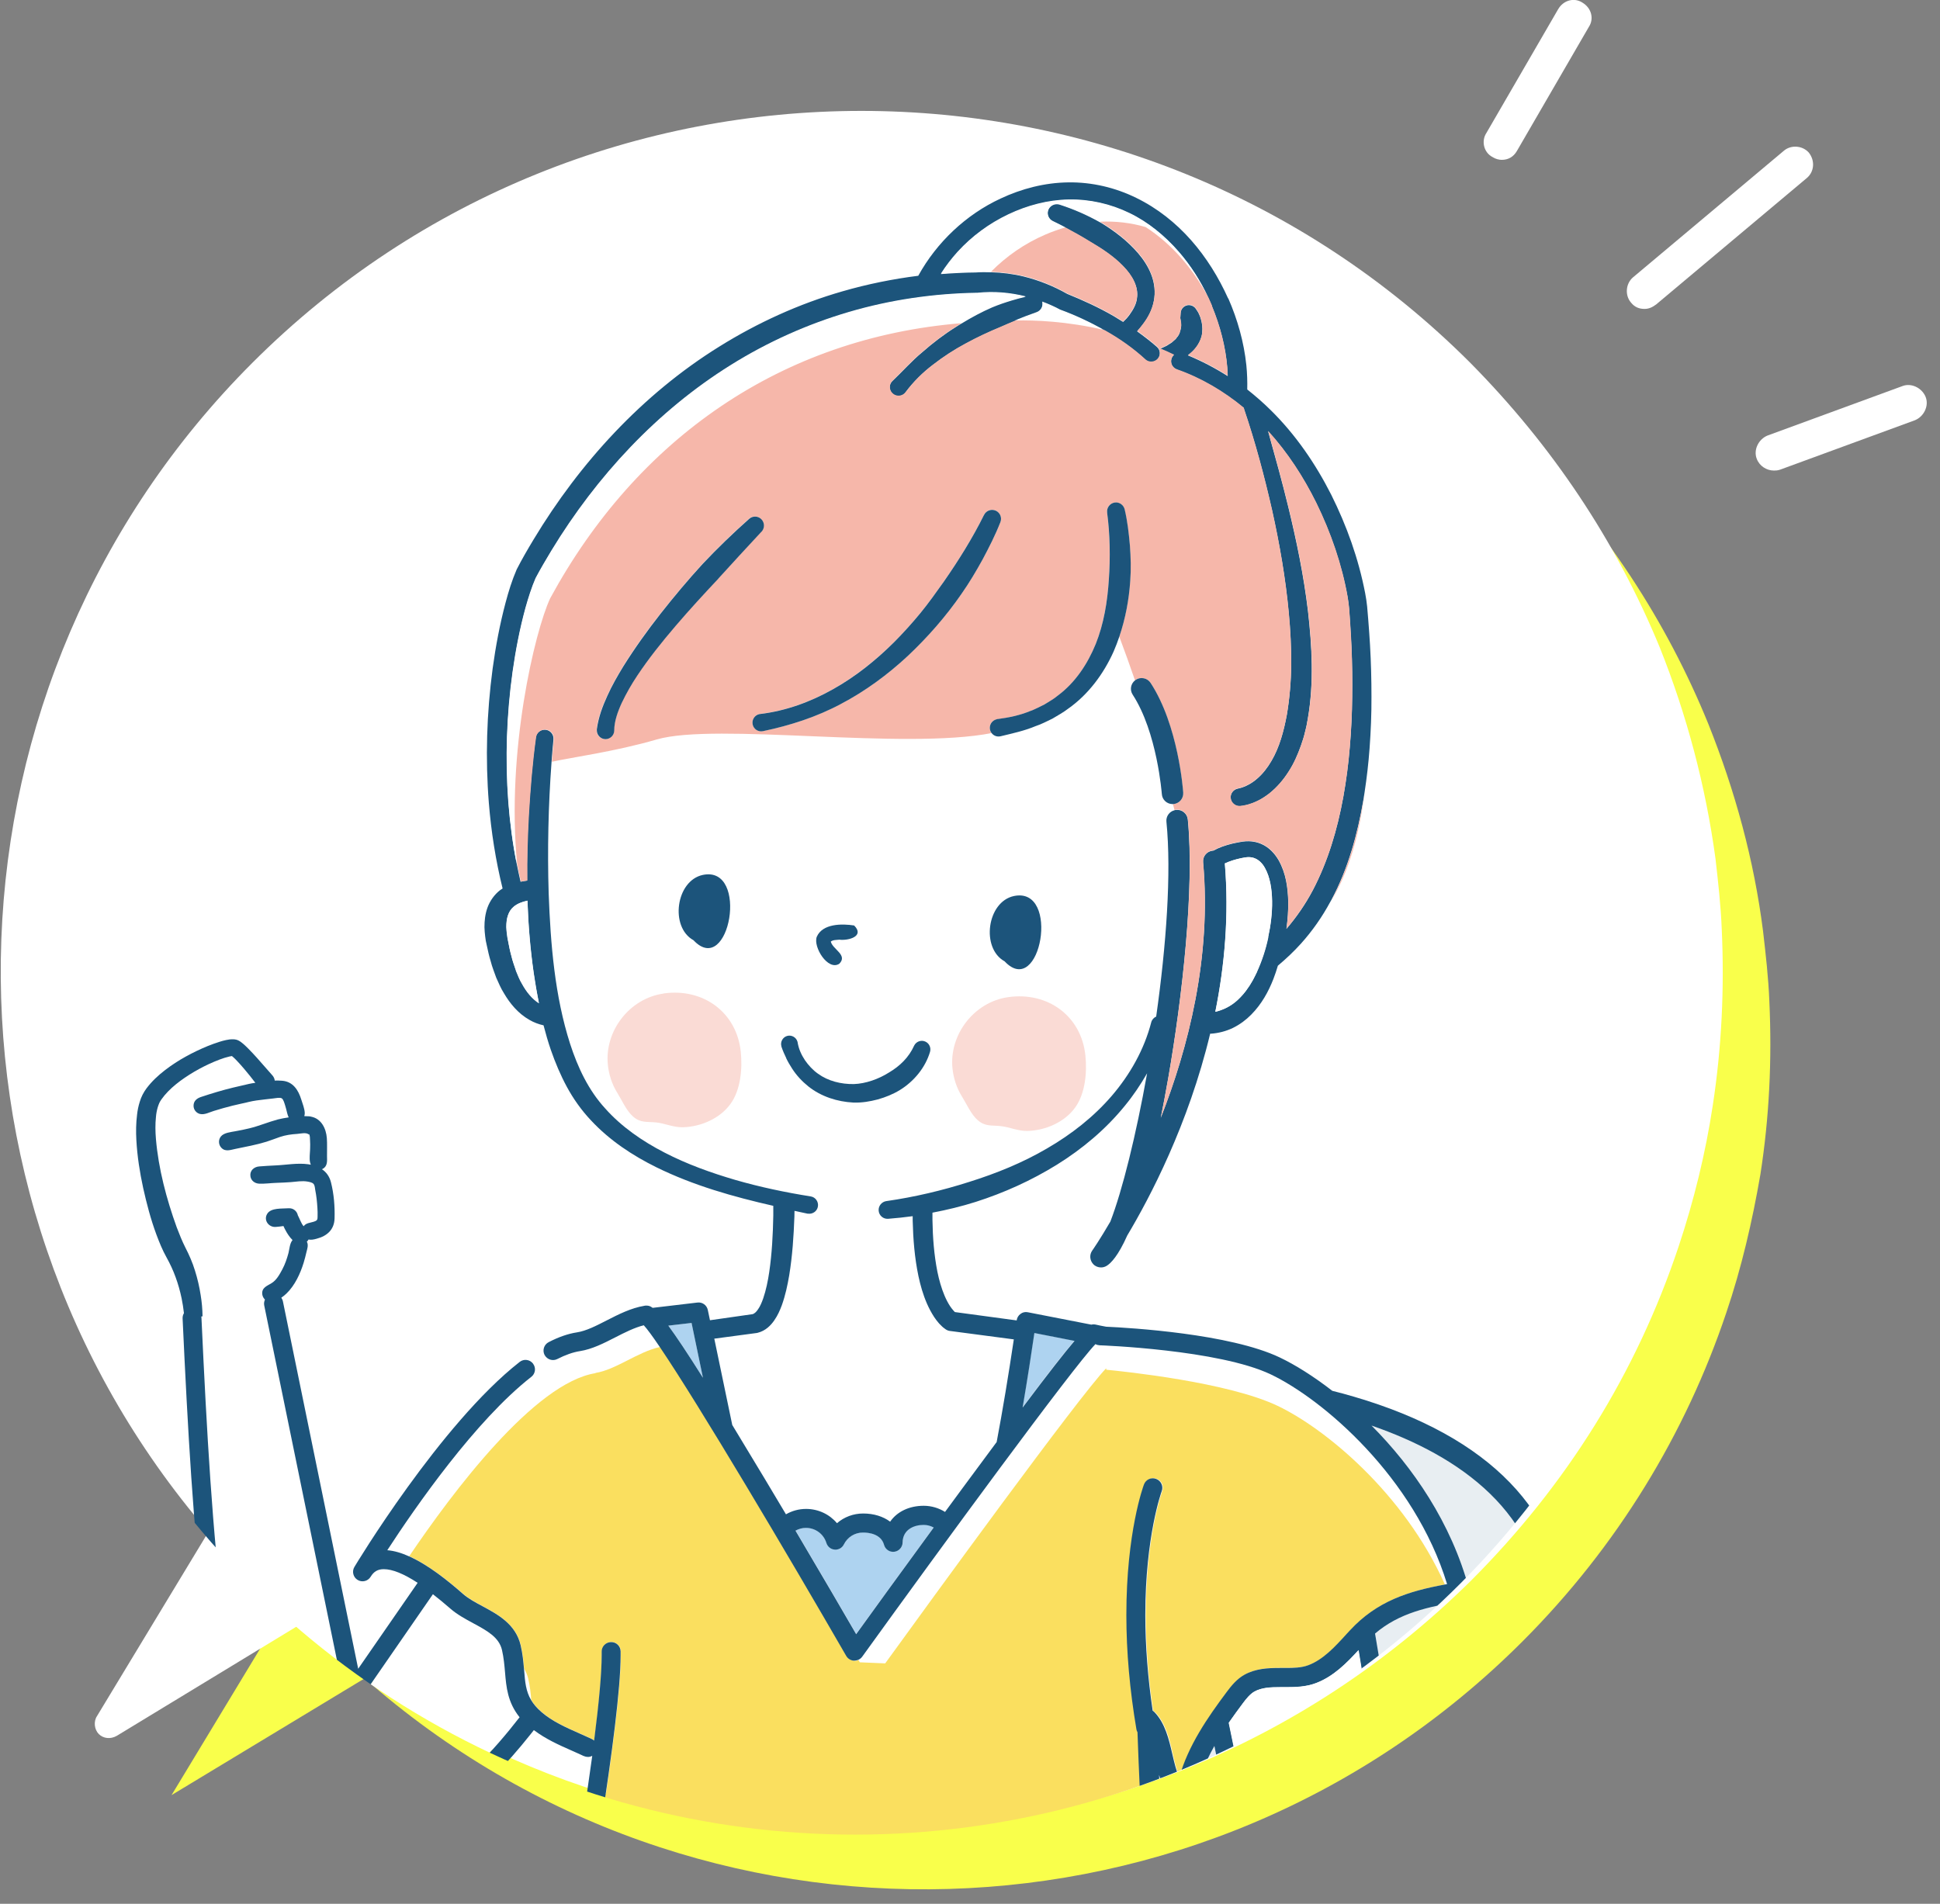 <?xml version="1.0" encoding="UTF-8"?><svg id="_レイヤー_1" xmlns="http://www.w3.org/2000/svg" xmlns:xlink="http://www.w3.org/1999/xlink" viewBox="0 0 216 212"><rect x="0" y="0" width="216" height="212" fill="#808080" stroke="none"/><defs><style>.cls-1{fill:none;}.cls-2{clip-path:url(#clippath);}.cls-3{fill:#f3f8fd;}.cls-4{fill:#f9ff4b;}.cls-5{fill:#f6b7aa;}.cls-6{fill:#e8eef2;}.cls-7{fill:#fff;}.cls-8{fill:#fadf5f;}.cls-9{fill:#fadbd5;}.cls-10{fill:#aed3f0;}.cls-11{fill:#1c547b;}</style><clipPath id="clippath"><circle class="cls-1" cx="95.2" cy="109.1" r="95.2"/></clipPath></defs><g id="_デザイン"><path class="cls-4" d="M169.5,182.8c10.6-10.6,18.2-23.2,22.7-36.6,1.7-5,2.9-10.2,3.8-15.4,1-6.4,1.3-12.8,1-19.3-.1-2.6-.4-5.2-.7-7.8-1-7.9-3.1-15.6-6.1-23.1-4.6-11.3-11.5-22-20.7-31.2-36.8-36.8-96.4-36.8-133.2,0C.9,84.9-.5,141.4,32.1,178.4l-13,21.5,21.5-13c37,32.6,93.5,31.3,128.9-4.1h0Z"/><path class="cls-7" d="M162.5,174.8c10.6-10.6,18.2-23.2,22.7-36.6,1.7-5,2.9-10.2,3.8-15.4,1-6.4,1.3-12.8,1-19.3-.1-2.6-.4-5.2-.7-7.8-1-7.9-3.1-15.6-6.1-23.1-4.6-11.3-11.5-22-20.7-31.2-36.8-36.7-96.5-36.7-133.3,.1C-6.2,76.9-7.5,133.4,25.1,170.4l-13,21.5,21.5-13c37,32.6,93.5,31.3,128.9-4.1h0Z"/><path class="cls-7" d="M95.8,204c-22.2,0-44.4-7.6-62.4-23.1l-20.4,12.4c-.7,.4-1.5,.3-2-.2s-.6-1.4-.2-2l12.4-20.5C-9.4,132.7-7.3,75.8,28.1,40.4,65.5,3,126.3,3,163.7,40.4c9.1,9.2,16.2,19.8,21.1,31.7,3,7.5,5.1,15.4,6.2,23.5,.3,2.6,.6,5.3,.7,7.9,.3,6.5,0,13.1-1,19.6-.8,5.3-2.1,10.6-3.8,15.7-4.7,14.1-12.5,26.6-23.1,37.2h0c-18.8,18.6-43.3,28-68,28h0Zm-62.2-26.8c.4,0,.8,.1,1.1,.4,36.5,32.2,92.1,30.4,126.6-4,10.2-10.2,17.7-22.3,22.3-35.9,1.6-4.9,2.9-10,3.7-15.1,1-6.2,1.3-12.6,1-18.9-.1-2.5-.4-5.1-.7-7.6-1-7.8-3-15.4-6-22.7-4.7-11.5-11.5-21.8-20.3-30.6C125.2,6.7,66.5,6.7,30.4,42.8-4.1,77.3-5.8,132.9,26.4,169.4c.5,.5,.6,1.3,.2,1.9l-9.6,15.7,15.8-9.6c.2-.1,.5-.2,.8-.2h0Zm128.9-2.4h0Z"/><path class="cls-7" d="M167.2,17.8c-.3,0-.7-.1-1-.3-1-.5-1.3-1.8-.7-2.7L173.5,1C174.1,0,175.3-.3,176.2,.3c1,.6,1.3,1.8,.7,2.7l-8,13.8c-.4,.7-1,1-1.7,1Z"/><path class="cls-7" d="M183.1,34.4c-.6,0-1.1-.2-1.5-.7-.7-.8-.6-2.1,.2-2.8l16.8-14.1c.8-.7,2.1-.6,2.8,.2,.7,.9,.6,2.1-.2,2.8l-16.8,14.1c-.4,.3-.8,.5-1.3,.5h0Z"/><path class="cls-7" d="M197.5,52.4c-.8,0-1.6-.5-1.9-1.3-.4-1,.2-2.2,1.2-2.6l15-5.5c1-.4,2.2,.2,2.6,1.2,.4,1-.2,2.2-1.2,2.6l-15,5.5c-.3,.1-.5,.1-.7,.1Z"/><g class="cls-2"><g><path class="cls-7" d="M31.19,126.56c-.5,.17-.99,.37-1.5,.53-1.13,.35-2.29,.56-3.46,.8-.55,.11-1.1,.35-1.56-.12-.33-.34-.36-.89-.06-1.26,.35-.43,1.12-.49,1.63-.59,.51-.1,1.03-.19,1.54-.32,1.08-.27,2.11-.71,3.18-.99,.39-.1,.8-.18,1.2-.23-.07-.15-.13-.32-.17-.49-.07-.28-.13-.56-.22-.83-.07-.22-.18-.67-.38-.8-.2-.13-.69,0-.93,.01-.32,.03-.64,.07-.96,.11-.62,.07-1.23,.14-1.83,.29,.36-.09-.18,.04-.28,.07-.17,.04-.33,.08-.5,.11-.33,.07-.67,.15-1,.23-.69,.17-1.38,.37-2.06,.58-.47,.15-1.04,.47-1.54,.34-.42-.1-.72-.48-.72-.91,0-.54,.35-.82,.82-.98,.6-.2,1.2-.39,1.81-.57,1.17-.35,2.36-.62,3.55-.89,.23-.05,.46-.09,.7-.12-.4-.52-.8-1.03-1.22-1.52-.28-.32-.56-.64-.84-.94-.14-.15-.28-.29-.42-.41-.05-.05-.09-.08-.13-.11-.07,0-.18,.02-.27,.05-.18,.04-.37,.09-.55,.15-.38,.12-.77,.27-1.15,.43-.77,.32-1.51,.7-2.23,1.12-1.42,.84-2.79,1.86-3.65,3.08-.12,.16-.17,.28-.24,.41-.06,.14-.12,.3-.17,.47-.09,.34-.16,.71-.2,1.1-.08,.77-.06,1.6,0,2.42,.29,3.31,1.18,6.68,2.31,9.83,.29,.78,.61,1.56,.96,2.25,.42,.82,.81,1.71,1.08,2.59,.28,.89,.49,1.8,.63,2.71,.12,.79,.2,1.55,.21,2.37l-.14,.03s.02,.09,.02,.14c1.18,25.64,2.61,45.62,8.18,53.86l16.6,.9c4.06-2.61,7.69-6.47,10.64-10.28-1.35-1.67-1.49-3.35-1.62-5-.07-.8-.13-1.62-.34-2.49-.34-1.43-1.67-2.16-3.22-2.99-.87-.47-1.77-.96-2.52-1.61-.69-.6-1.33-1.13-1.95-1.61l-7.79,11.27,.18,2.28c.04,.58-.39,1.09-.97,1.14-.03,0-.06,0-.08,0-.55,0-1.01-.42-1.05-.98l-.2-2.59-8.87-43.27c-.05-.23-.01-.46,.08-.66-.16-.15-.28-.36-.3-.59-.08-.73,.51-.92,1.02-1.23,.56-.34,.91-.98,1.21-1.54,.3-.58,.52-1.2,.69-1.83,.12-.44,.14-1.06,.45-1.44-.34-.34-.62-.78-.79-1.11-.07-.13-.15-.29-.22-.45-.29,.04-.58,.08-.87,.1-.77,.05-1.37-.76-.94-1.46,.43-.7,1.67-.56,2.37-.62,.53-.05,.95,.33,1.04,.78,.22,.42,.39,.91,.62,1.19,.01,.01,.02,.02,.03,.03,.28-.37,.71-.37,1.12-.5,.13-.19,.27-.39,.43-.63,0-.31,0-.61-.02-.92-.04-.66-.11-1.33-.24-1.98-.04-.19-.05-.51-.18-.67-.14-.17-.47-.23-.67-.27-.61-.11-1.27,.01-1.88,.06-.53,.04-1.07,.07-1.6,.08-.64,.02-1.29,.12-1.93,.09-.48-.02-.9-.33-.96-.84-.08-.63,.41-1.04,.99-1.08,.59-.04,1.18-.09,1.77-.11,1.2-.05,2.48-.3,3.68-.13,0,0,.07-.22,.16-.61-.01-.4,.04-.84,.05-1.19,0-.29,0-.58-.01-.86-.01-.18,0-.56-.13-.7-.25-.27-.95-.09-1.27-.06-.66,.05-1.29,.13-1.92,.34Zm-5.82-5.38s-.05-.01-.07-.02c.02,0,.05,.01,.07,.02Z"/><path class="cls-7" d="M34.41,124.3c.09,0,.16,.03,.24,.04-.19-.19-.46-.2-.75-.11,0,.02,0,.03-.01,.05,.17,0,.35,0,.52,.02Z"/><path class="cls-6" d="M130.7,222.18c2.91-2.36,5.87-4.61,8.87-6.54l-4.37-21.22c-1.07,1.89-1.89,3.9-2.13,5.98-.04,.36-.26,.67-.58,.83-.15,.07-.31,.11-.47,.11-.19,0-.37-.05-.54-.15-1.36-.8-2.02-2.14-2.45-3.54,.32,7.08,.86,16.23,1.66,24.53Z"/><path class="cls-6" d="M163.45,177.83c-.16,.25-.42,.42-.72,.47-3.76,.62-6.93,1.31-9.63,3.6,3.65,21.03,3.88,34.15,.75,41.2-1.39,3.12-10.42,10.65-20.38,16.97,.09,.31,.18,.62,.28,.9h28.01c1.67-5.8,11.17-39.92,10.33-60.82-.47-11.72-9.59-18.02-19.38-21.41,4.57,4.59,8.89,10.82,10.87,18.24,.08,.29,.03,.6-.13,.85Z"/><path class="cls-7" d="M111.01,160.52c.65-3.48,1.32-7.48,1.91-11.43l-7.12-.93h-.01c-.11-.02-.22-.05-.32-.1-.07-.04-.09-.05-.12-.07l-.07-.05-.12-.09c-.08-.06-.14-.11-.21-.17-.13-.11-.24-.23-.35-.35-.21-.23-.39-.47-.55-.72-.33-.49-.58-.99-.8-1.49-.43-1.01-.73-2.04-.95-3.07-.43-2.06-.6-4.12-.64-6.17,0-.17,0-.33,0-.5-.9,.12-1.81,.22-2.72,.29-.55,.04-1.02-.37-1.07-.91-.04-.52,.33-.98,.85-1.06h.01c3.14-.45,6.23-1.19,9.23-2.14,3.01-.95,5.94-2.13,8.65-3.72,2.71-1.57,5.21-3.52,7.24-5.89,2.03-2.36,3.6-5.14,4.37-8.16,.08-.3,.29-.52,.55-.64,1.11-7.9,1.7-15.99,1.14-21.7-.06-.59,.33-1.13,.89-1.27-.06-.22-.12-.44-.18-.66-.02,0-.04,0-.05,0-.62,0-1.15-.48-1.19-1.11,0-.07-.51-6.88-3.25-11.08-.34-.52-.21-1.21,.27-1.59-.55-1.62-1.14-3.25-1.75-4.87-.19,.56-.4,1.12-.64,1.67-1.12,2.48-2.82,4.8-5.08,6.38-.55,.42-1.15,.74-1.74,1.1-.62,.29-1.22,.62-1.87,.83-1.26,.52-2.58,.81-3.9,1.13-.39,.09-.77-.06-1-.36-9.81,1.92-30.72-1.2-37.33,.72-4.63,1.35-9.45,1.99-11.66,2.48-.36,4.86-.47,9.78-.32,14.64,.2,5.69,.68,11.43,2.39,16.76,.87,2.65,2.06,5.16,3.89,7.17,1.81,2.04,4.13,3.65,6.62,4.93,2.49,1.3,5.17,2.26,7.9,3.05,2.74,.79,5.54,1.38,8.37,1.83,.53,.08,.89,.58,.81,1.11s-.58,.89-1.11,.81c-.01,0-.03,0-.05,0-.48-.1-.97-.21-1.45-.31,0,.21,0,.42-.01,.63-.08,2.18-.22,4.36-.58,6.56-.19,1.1-.42,2.2-.82,3.32-.21,.56-.45,1.12-.84,1.68-.37,.54-.96,1.16-1.86,1.39-.03,0-.07,.01-.1,.02h0l-4.72,.63,2,9.61c1.07,1.75,2.26,3.73,3.61,5.98,.8,1.33,1.59,2.66,2.37,3.97,.66-.38,1.42-.6,2.24-.6,1.36,0,2.61,.6,3.44,1.59,.8-.69,1.83-1.08,2.92-1.08,1.19,0,2.23,.33,3,.91,.77-1.1,2.1-1.77,3.74-1.77,.87,0,1.69,.25,2.38,.69,.67-.92,1.35-1.84,2.03-2.76,1.39-1.89,2.63-3.57,3.76-5.08Zm-24-43.98v-.03c-.15-.49,.13-1.01,.63-1.15s1.01,.14,1.15,.64c.01,.05,.02,.1,.03,.15,.01,.11,.06,.31,.11,.47,.05,.17,.11,.33,.18,.5,.14,.33,.31,.64,.51,.94,.4,.59,.89,1.12,1.46,1.51,1.13,.82,2.56,1.17,3.98,1.15,1.32-.04,2.78-.56,3.94-1.3,1.2-.71,2.2-1.69,2.77-2.95h0c.22-.49,.78-.7,1.26-.48,.44,.2,.65,.69,.52,1.14-.53,1.77-1.81,3.3-3.35,4.25-.77,.48-1.61,.81-2.47,1.05-.86,.23-1.75,.39-2.71,.35-1.78-.08-3.59-.66-5.02-1.8-.71-.57-1.33-1.24-1.81-1.99-.25-.37-.47-.76-.66-1.16-.1-.2-.19-.4-.28-.61-.09-.22-.17-.4-.25-.68Zm33.84,1.02c.18,1.85,0,4.2-1.14,5.77-1.19,1.64-3.31,2.56-5.32,2.61-1.07,.03-1.97-.43-2.99-.54-1.01-.1-1.7,.07-2.54-.66-.75-.65-1.25-1.83-1.77-2.66-.58-.93-.93-2.02-1.04-3.1-.39-3.73,2.39-7.41,6.2-7.94,4.43-.63,8.16,2.12,8.6,6.52Zm-7.95-17.78c5.21-1.09,2.97,11.53-1.04,7.27-2.65-1.45-1.95-6.63,1.04-7.27Zm-21.95,4.53c.64-1.48,2.83-1.47,4.16-1.26,1.2,1.21-.65,1.71-1.65,1.58-.32,.04-.69,0-.95,.21,.2,.87,1.92,1.5,.95,2.47-1.27,.82-2.94-1.88-2.51-3Zm-12.69-6.88c5.21-1.09,2.97,11.53-1.04,7.27-2.65-1.45-1.95-6.63,1.04-7.27Zm3.07,25.49c-1.19,1.64-3.31,2.56-5.32,2.61-1.07,.03-1.97-.43-2.99-.54-1.01-.1-1.7,.07-2.54-.65-.75-.65-1.25-1.83-1.77-2.66-.58-.93-.93-2.02-1.04-3.1-.39-3.73,2.39-7.4,6.2-7.94,4.43-.63,8.16,2.12,8.6,6.52,.18,1.85,0,4.2-1.14,5.77Z"/><path class="cls-10" d="M77,147.31l-2.59,.3c.87,1.18,2.08,3,3.86,5.81l-1.27-6.12Z"/><path class="cls-10" d="M100.51,171.75c0,.53-.4,.96-.92,1.03-.52,.07-1.01-.26-1.15-.77-.34-1.23-1.75-1.37-2.34-1.37-.91,0-1.72,.51-2.13,1.32-.19,.39-.6,.62-1.03,.58-.43-.04-.8-.33-.92-.74-.31-1-1.23-1.68-2.28-1.68-.42,0-.82,.12-1.16,.31,2.94,4.97,5.5,9.37,6.75,11.52,1.57-2.17,4.9-6.78,8.64-11.89-.34-.18-.71-.29-1.12-.29-1.06,0-2.31,.51-2.34,1.96Z"/><path class="cls-10" d="M119.63,149.3l-4.48-.88c-.3,2.05-.76,5.08-1.31,8.3,2.91-3.87,4.67-6.12,5.78-7.42Z"/><path class="cls-7" d="M59.18,153.31c-6.22,4.87-12.89,14.47-16.04,19.31,.78,.06,1.6,.31,2.42,.68,4.84-7.16,13.98-19.33,20.76-20.39,2.32-.36,4.69-2.35,7.22-2.9-.79-1.17-1.4-2-1.77-2.4-1.05,.26-2.13,.81-3.18,1.35-1.27,.65-2.58,1.32-3.94,1.53-.76,.12-1.61,.41-2.51,.88-.51,.26-1.12,.07-1.4-.43-.45,.27-.9,.57-1.36,.9,.34,.46,.26,1.11-.19,1.46Z"/><path class="cls-7" d="M98.6,185.25c5.12-7.08,21.52-29.67,24.6-32.86l.02,.16c1.96,.19,13.53,1.38,19.07,4.02,5.22,2.48,14.04,9.68,18.63,19.9,.1-.02,.2-.04,.3-.06-3.65-11.91-13.86-20.6-19.63-23.35-5.8-2.76-18.93-3.23-19.06-3.24-.17,0-.32-.05-.46-.13-2.55,2.64-17.05,22.43-25.98,34.82-.12,.16-.28,.28-.46,.35,.05,.09,.1,.17,.14,.25l2.83,.12Z"/><path class="cls-7" d="M58.35,185.81c0,.07,.01,.13,.02,.2,.1,1.27,.19,2.3,.77,3.28-.06-.75-.14-1.54-.34-2.38-.1-.41-.25-.77-.45-1.1Z"/><path class="cls-8" d="M66.32,152.91c-6.79,1.06-15.92,13.23-20.76,20.39,2.15,.96,4.34,2.73,6,4.18,.59,.51,1.35,.92,2.15,1.36,1.74,.94,3.72,2.01,4.28,4.37,.22,.94,.3,1.82,.37,2.61,.2,.33,.35,.69,.45,1.1,.2,.85,.28,1.63,.34,2.38,.27,.46,.65,.91,1.18,1.36,1.21,1.04,2.66,1.68,4.2,2.36,.47,.21,.93,.41,1.39,.63,.09,.04,.18,.1,.25,.17,.56-4.33,.84-7.53,.84-9.5,0-.13,0-.26,0-.39-.01-.58,.45-1.07,1.03-1.08,.6-.02,1.07,.45,1.08,1.03,0,.14,0,.28,0,.43,0,3.73-.96,11.11-2.22,19.14l2.05,.11s0,0,0,0c.03-.52,.48-.91,.99-.89l2.81,.14c.61,.04,1.23,.23,1.76,.55,.53,.32,.97,.75,1.3,1.23,.33,.48,.57,1.01,.73,1.55,.04,.14,.07,.27,.1,.41l.07,.34,.15,.69,.59,2.74,2.36,10.95,3.83,18.08c.39-.36,.82-.69,1.29-.96,.23-.14,.47-.25,.72-.37,.26-.11,.53-.21,.78-.27,.51-.15,1.01-.23,1.5-.29,.98-.11,1.93-.1,2.86-.07,3.74,.19,7.3,.93,10.84,1.82l1.33,.36,.67,.2c.22,.07,.42,.13,.69,.25h0s.05,0,.08,.01c.07,0,.16,.01,.26,.01,.19,0,.4,0,.61-.01,.42-.02,.86-.06,1.3-.1,.65-.06,1.3-.14,1.96-.22,5.31-3.35,10.56-7.8,15.64-12.12,1.49-1.27,3-2.54,4.52-3.8-1.12-10.89-1.72-23.38-1.98-30.9-.05-.1-.1-.21-.12-.33-.74-4.36-1.12-8.64-1.12-12.72,0-9.21,1.88-14.32,1.96-14.54,.2-.55,.81-.82,1.36-.62,.55,.2,.82,.81,.62,1.36-.02,.05-1.83,5.01-1.83,13.79,0,3.43,.27,7.01,.82,10.66,.07,.05,.14,.1,.2,.16,1.21,1.25,1.61,2.99,1.99,4.68,.22,.95,.43,1.87,.77,2.61,.98-3.56,3.2-6.75,5.28-9.53,.53-.71,1.12-1.44,1.97-1.92,1.26-.71,2.63-.76,3.93-.76h.66c.9,0,1.78-.02,2.54-.31,1.65-.62,2.97-2.07,4.24-3.46l.38-.41c3.02-3.29,6.57-4.38,10.52-5.1-4.58-10.23-13.41-17.42-18.63-19.9-5.54-2.64-17.11-3.83-19.07-4.02l-.02-.16c-3.07,3.19-19.48,25.79-24.6,32.86l-2.83-.12c-.05-.08-.09-.16-.14-.25-.14,.06-.3,.09-.45,.08-.36-.02-.68-.22-.86-.53-6.43-11.13-16.39-27.96-20.77-34.42-2.53,.55-4.89,2.53-7.22,2.9Z"/><path class="cls-11" d="M178,242.11c0-.63-.51-1.14-1.14-1.14h-12.59c.92-3.23,3.13-11.24,5.24-20.85,3.7-16.83,5.38-30.31,4.99-40.06-.47-11.63-8.67-20.11-23.73-24.52-.81-.24-1.62-.46-2.43-.66-2.12-1.64-4.14-2.9-5.86-3.72-5.54-2.64-16.64-3.3-19.32-3.42-.48-.09-.86-.16-1.09-.22-.09-.02-.19-.04-.28-.04s-.18,0-.28,.03l-7.07-1.38c-.28-.06-.58,0-.81,.18-.24,.17-.39,.43-.43,.71,0,0,0,.01,0,.02l-6.88-.93s0,0,0,0c-.06-.05-.12-.12-.18-.19-.12-.14-.25-.3-.36-.47-.23-.35-.43-.74-.61-1.16-.35-.83-.61-1.74-.8-2.67-.37-1.87-.52-3.81-.55-5.77,0-.27,0-.54,0-.81,1.63-.31,3.24-.7,4.82-1.2,3.16-1.01,6.21-2.39,9.05-4.15,2.83-1.76,5.43-3.94,7.55-6.55,.93-1.13,1.75-2.35,2.48-3.62-1.23,6.89-2.75,13.03-4.09,16.51-1.18,2.03-1.98,3.18-2.02,3.23-.33,.46-.28,1.09,.11,1.51,.23,.25,.55,.37,.87,.37,.22,0,.43-.06,.63-.18,.47-.29,1.28-1.11,2.29-3.38,2.51-4.2,6.81-12.37,9.23-22.47,.03,0,.06,0,.1,0,.84-.06,1.69-.28,2.45-.65,.77-.38,1.45-.89,2.02-1.47,1.16-1.17,1.92-2.56,2.47-3.97,.19-.49,.35-.98,.5-1.48,.9-.76,1.77-1.57,2.56-2.45,1.28-1.42,2.38-3,3.28-4.67,.04-.07,.08-.14,.12-.21,1.87-3.5,2.9-7.32,3.56-11.13,.05-.28,.09-.55,.13-.83,.25-1.63,.44-3.27,.56-4.92,.14-1.92,.22-3.84,.21-5.75,0-1.92-.05-3.83-.16-5.74-.06-.95-.12-1.91-.2-2.86l-.12-1.43c-.05-.52-.13-1-.22-1.49-.74-3.85-2.05-7.5-3.78-10.97-1.75-3.45-3.97-6.7-6.76-9.44-.82-.81-1.68-1.56-2.59-2.28,.02-.9-.01-1.81-.1-2.7-.27-2.58-.98-5.09-2.01-7.44h-.02c-1.05-2.33-2.41-4.54-4.11-6.47-1.7-1.93-3.77-3.58-6.11-4.72-2.33-1.15-4.95-1.77-7.57-1.73-2.62,.03-5.2,.7-7.54,1.8-3.86,1.79-7.11,4.87-9.17,8.6-2.85,.36-5.67,.93-8.43,1.73-4.84,1.39-9.46,3.5-13.73,6.16-8.56,5.32-15.52,12.93-20.67,21.48-.65,1.08-1.27,2.14-1.88,3.33-.54,1.25-.9,2.44-1.23,3.67-.65,2.44-1.11,4.9-1.45,7.38-.66,4.96-.82,9.98-.42,14.97,.26,3.2,.76,6.38,1.53,9.51-.09,.06-.18,.12-.27,.18-.64,.49-1.14,1.2-1.41,1.94-.27,.74-.34,1.49-.34,2.19,.02,.34,.03,.7,.08,1.02l.07,.5,.1,.46c.13,.61,.26,1.22,.45,1.83,.15,.61,.4,1.21,.61,1.81,.27,.59,.51,1.19,.87,1.75,.66,1.13,1.57,2.24,2.84,2.96,.48,.28,1.02,.48,1.56,.6,.24,.92,.5,1.83,.81,2.73,.49,1.41,1.07,2.8,1.79,4.13,.72,1.33,1.63,2.61,2.67,3.71,2.08,2.24,4.63,3.92,7.28,5.23,4.17,2.05,8.59,3.29,13.03,4.3,0,.36,0,.72,0,1.08-.04,2.12-.15,4.23-.45,6.28-.15,1.02-.36,2.03-.67,2.94-.16,.45-.34,.89-.57,1.21-.21,.33-.44,.5-.6,.55l-4.76,.68-.24-1.14c-.11-.54-.61-.9-1.16-.83l-4.98,.59c-.33-.25-.53-.25-.73-.25-.06,0-.13,0-.19,.02-1.5,.25-2.87,.95-4.2,1.63-1.17,.6-2.28,1.17-3.31,1.33-.99,.15-2.05,.52-3.15,1.09-.52,.27-.72,.9-.46,1.42,0,.01,.01,.02,.02,.03,.28,.49,.89,.69,1.4,.43,.9-.46,1.75-.76,2.51-.88,1.36-.21,2.67-.88,3.94-1.53,1.05-.54,2.14-1.09,3.18-1.35,.37,.4,.98,1.23,1.77,2.4,4.38,6.46,14.35,23.29,20.77,34.42,.18,.31,.5,.51,.86,.53,.16,0,.31-.03,.45-.08,.18-.07,.34-.19,.46-.35,8.93-12.39,23.43-32.18,25.98-34.82,.14,.08,.3,.12,.46,.13,.13,0,13.26,.48,19.06,3.24,5.77,2.75,15.99,11.43,19.63,23.35-.1,.02-.2,.04-.3,.06-3.95,.73-7.5,1.82-10.52,5.1l-.38,.41c-1.27,1.4-2.59,2.84-4.24,3.46-.76,.29-1.64,.31-2.54,.31h-.66c-1.3,0-2.67,.06-3.93,.76-.85,.48-1.44,1.21-1.97,1.92-2.08,2.78-4.3,5.97-5.28,9.53-.34-.75-.55-1.67-.77-2.61-.39-1.68-.79-3.42-1.99-4.68-.06-.06-.13-.12-.2-.16-.54-3.65-.82-7.23-.82-10.66,0-8.78,1.81-13.75,1.83-13.79,.2-.55-.07-1.15-.62-1.36-.55-.21-1.16,.07-1.36,.62-.08,.21-1.96,5.33-1.96,14.54,0,4.08,.38,8.36,1.12,12.72,.02,.12,.06,.23,.12,.33,.26,7.51,.86,20,1.98,30.9-1.52,1.26-3.03,2.54-4.52,3.8-5.08,4.31-10.33,8.77-15.64,12.12-.66,.08-1.31,.16-1.96,.22-.44,.04-.87,.08-1.3,.1-.21,0-.42,.02-.61,.01-.1,0-.19,0-.26-.01-.03,0-.08,0-.08-.01h0c-.27-.12-.48-.18-.69-.25l-.67-.2-1.33-.36c-3.54-.89-7.11-1.63-10.84-1.82-.94-.04-1.89-.04-2.86,.07-.49,.06-.99,.14-1.5,.29-.25,.07-.52,.16-.78,.27-.25,.11-.49,.23-.72,.37-.47,.27-.9,.6-1.29,.96l-3.83-18.08-2.36-10.95-.59-2.74-.15-.69-.07-.34c-.03-.13-.06-.27-.1-.41-.16-.54-.4-1.07-.73-1.55-.34-.48-.78-.91-1.3-1.23-.53-.32-1.15-.51-1.76-.55l-2.81-.14c-.52-.03-.96,.37-.99,.89,0,0,0,0,0,0-.03,.52,.37,.97,.89,1l2.78,.17c.64,.05,1.19,.4,1.59,.98,.18,.27,.33,.59,.43,.92,0,.02,.01,.04,.02,.05,.03,.09,.04,.18,.07,.27l.07,.34,.14,.69,.56,2.74,2.24,10.98,4.54,21.95c1.5,7.32,3.09,14.62,4.63,21.93l1.17,5.48,.58,2.74,.14,.68c.04,.19,.07,.39,.09,.6,.05,.41,.07,.84,.06,1.27,0,.85-.1,1.74-.31,2.49-.02,.1-.06,.18-.08,.26-.03,.06-.04,.12-.09,.18-.06,.12-.16,.25-.26,.37-.21,.24-.5,.45-.82,.61-.32,.16-.66,.28-1.01,.33-.17,.02-.35,.04-.51,.04-.07,0-.19,0-.31-.01l-.35-.02-2.8-.17-44.74-2.71-22.37-1.37c-7.45-.49-14.91-.95-22.36-1.49,0,0-.01,0-.02,0-.51-.03-.94,.36-.97,.86h0s0,0,0,0c-.03,.51,.36,.95,.87,.97,7.46,.41,14.91,.89,22.37,1.34l22.36,1.46,44.72,2.95,2.8,.19,.35,.02c.11,0,.23,.02,.39,.02,.3,.01,.59-.01,.88-.05,.58-.09,1.13-.27,1.64-.53,.51-.26,1-.6,1.41-1.06,.2-.23,.4-.48,.55-.77,.06-.09,.1-.2,.15-.3,.8-.58,1.54-1.21,2.25-1.86,1.48-1.37,2.85-2.82,4.19-4.29,1.33-1.48,2.62-2.99,3.89-4.51,1.27-1.53,2.51-3.06,3.73-4.64,.1-.13,.17-.29,.18-.47h0c.13-2.08,.17-4.23,.15-6.28v-.02c-2.17-.24-4.35-.49-6.52-.74,.46-.12,.97-.2,1.48-.26,1.42-.17,2.92-.25,4.42-.44,.75-.1,1.52-.22,2.28-.4l.14-.03h.04s.15-.06,.22-.09c.07-.04,.14-.08,.17-.1,.14-.11,.22-.18,.3-.25,.16-.15,.29-.29,.42-.43,.27-.28,.52-.56,.77-.84,1.3-1.48,2.56-2.98,3.81-4.47,4.36-.77,10.06-3.33,15.84-6.61h33.94c.06,.03,.12,.06,.19,.08,.12,.03,.23,.05,.35,.05,.19,0,.37-.05,.54-.13h13.65c.63,0,1.14-.51,1.14-1.14Zm-66.27,5.71c-.57,.09-.95,.62-.88,1.18-1.17,1.42-2.36,2.83-3.58,4.2-.24,.27-.49,.54-.73,.8-.12,.13-.25,.25-.36,.36-.02,.02-.04,.04-.06,.05h-.02c-.68,.16-1.38,.27-2.1,.36-1.43,.18-2.9,.24-4.42,.41-.76,.1-1.54,.19-2.38,.5-.21,.08-.43,.18-.65,.31-.21,.12-.46,.33-.63,.52-.24,.27-.49,.53-.74,.79-1.01,1.04-2.08,2.05-3.16,3.05l-1.63,1.51-.41,.38c-.12,.11-.24,.22-.36,.31-.02,.01-.04,.03-.05,.04,0-.21,0-.45,.03-.69,.07-.66,.21-1.38,.38-2.03,.01-.05,.02-.11,.03-.16,.13-.21,.21-.45,.18-.72-.1-1.16,2.57-4.45,5.14-6.8,.46-.42,.5-1.14,.07-1.61-.42-.46-1.14-.5-1.61-.07-1.44,1.32-6.12,5.84-5.87,8.68,.01,.14,.05,.27,.11,.39-.04,.08-.07,.16-.11,.24-.43-2.07-.85-4.14-1.28-6.2,.97-1.9,3.71-4.62,4.73-5.56,.46-.42,.5-1.14,.08-1.61-.42-.47-1.14-.5-1.61-.08-.12,.11-2.22,2.03-3.85,4.12-.15-.71-.29-1.42-.44-2.13,1.19-1.56,2.49-3.11,3.52-4.26,.42-.47,.38-1.19-.09-1.61-.47-.42-1.19-.38-1.61,.09-.26,.29-1.25,1.41-2.44,2.88-.16-.75-.32-1.5-.48-2.25l-.23-1.07c.52-.73,1.14-1.35,1.85-1.77,1.15-.71,2.94-.74,4.64-.71,1.72,.05,3.48,.27,5.22,.54,1.75,.27,3.49,.62,5.21,1.02l1.28,.32,.63,.17c.2,.06,.42,.12,.53,.17,.07,.03,.15,.06,.23,.08l.15,.03c.11,.02,.17,.03,.26,.03,.15,.01,.29,.02,.42,.02,.26,0,.5,0,.74-.02,.47-.03,.93-.07,1.39-.12,.61-.07,1.22-.14,1.82-.23,.31,.13,.66,.11,.96-.08,5.47-3.44,10.82-7.97,15.99-12.36,5.11-4.34,10.4-8.83,15.75-12.18,.37-.24,.56-.68,.47-1.11l-4.96-24.09c.51-.73,1.03-1.45,1.54-2.13,.41-.55,.82-1.06,1.31-1.34,.82-.46,1.79-.49,2.9-.49h.66c1.06,0,2.19-.03,3.29-.45,1.97-.74,3.44-2.26,4.74-3.67,4.87,28.98,1.71,36.09,.65,38.49-.88,1.98-7.14,7.66-16.09,13.73-9.78,6.64-18.56,10.96-24.1,11.85Zm-20.71,29.45c.02-.3,.04-.59,.04-.89,0-.5-.01-1.01-.07-1.53-.03-.26-.07-.52-.12-.79l-.14-.69-.57-2.74-1.13-5.49c-.03-.17-.07-.33-.1-.5,.09,.02,.18,.03,.26,.04,.5,0,.77-.16,1.01-.28,.23-.13,.42-.27,.59-.4,.17-.14,.33-.28,.48-.42l.4-.38,1.62-1.52c1.06-1,2.12-2.02,3.15-3.09l5.83,.48c-.83,.95-1.77,1.78-2.69,2.64l-2.9,2.61c-.97,.87-1.94,1.73-2.88,2.63-.92,.92-1.81,1.86-2.67,2.85-.29,.33-.31,.84-.02,1.2,.32,.4,.91,.46,1.3,.13,1.01-.82,1.99-1.68,2.94-2.57,.93-.91,1.83-1.85,2.73-2.79l2.71-2.81c.81-.81,1.6-1.63,2.48-2.38-.13,1.09-.23,2.16-.3,3.26-1.13,1.48-2.3,2.96-3.49,4.41-1.24,1.52-2.52,3-3.84,4.45-1.32,1.44-2.67,2.85-4.1,4.15-.16,.15-.33,.29-.5,.43Zm40.47-76.07c.17,.1,.35,.15,.54,.15,.16,0,.32-.04,.47-.11,.32-.16,.54-.47,.58-.83,.24-2.08,1.06-4.09,2.13-5.98l4.37,21.22c-3,1.93-5.96,4.18-8.87,6.54-.81-8.3-1.35-17.46-1.66-24.53,.43,1.4,1.09,2.74,2.45,3.54Zm40.6-21.04c.84,20.9-8.67,55.02-10.33,60.82h-28.01c-.09-.28-.19-.58-.28-.9,9.96-6.32,18.99-13.86,20.38-16.97,3.13-7.05,2.9-20.17-.75-41.2,2.7-2.3,5.87-2.98,9.63-3.6,.29-.05,.55-.22,.72-.47s.21-.56,.13-.85c-1.98-7.42-6.3-13.65-10.87-18.24,9.79,3.39,18.91,9.69,19.38,21.41Zm-76.77,1.81c-1.25-2.16-3.81-6.55-6.75-11.52,.34-.19,.74-.31,1.16-.31,1.05,0,1.97,.67,2.28,1.68,.13,.41,.49,.71,.92,.74,.43,.04,.84-.19,1.03-.58,.41-.82,1.22-1.32,2.13-1.32,.59,0,2,.13,2.34,1.37,.14,.51,.63,.84,1.15,.77,.52-.07,.91-.51,.92-1.03,.02-1.45,1.27-1.96,2.34-1.96,.41,0,.79,.11,1.12,.29-3.74,5.11-7.07,9.71-8.64,11.89Zm-17.05-28.54c-1.77-2.81-2.99-4.63-3.86-5.81l2.59-.3,1.27,6.12Zm26.96,14.94c-.69-.43-1.51-.69-2.38-.69-1.64,0-2.98,.67-3.74,1.77-.78-.58-1.82-.91-3-.91-1.1,0-2.12,.39-2.92,1.08-.83-.99-2.08-1.59-3.44-1.59-.82,0-1.58,.22-2.24,.6-.78-1.31-1.57-2.64-2.37-3.97-1.35-2.25-2.54-4.22-3.61-5.98l-2-9.61,4.72-.63h0s.07-.01,.1-.02c.9-.22,1.49-.85,1.86-1.39,.39-.56,.63-1.12,.84-1.68,.4-1.12,.63-2.22,.82-3.32,.36-2.2,.5-4.38,.58-6.56,0-.21,0-.42,.01-.63,.48,.1,.97,.21,1.45,.31,.01,0,.03,0,.05,0,.53,.08,1.03-.28,1.11-.81s-.28-1.03-.81-1.11c-2.83-.45-5.63-1.04-8.37-1.83-2.73-.8-5.41-1.76-7.9-3.05-2.49-1.28-4.81-2.89-6.62-4.93-1.84-2.01-3.03-4.52-3.89-7.17-1.71-5.33-2.18-11.08-2.39-16.76-.15-4.86-.04-9.78,.32-14.64,.06-.83,.13-1.66,.21-2.49v-.02c.05-.52-.32-1-.85-1.07-.54-.07-1.04,.3-1.12,.85-.4,2.91-.63,5.8-.8,8.71-.13,2.41-.2,4.82-.17,7.24-.24,.03-.48,.07-.72,.12-.15-.65-.29-1.31-.42-1.96-.45-2.28-.75-4.59-.93-6.9-.36-4.83-.19-9.7,.48-14.5,.34-2.4,.8-4.78,1.43-7.09,.32-1.14,.69-2.31,1.13-3.32,.52-.99,1.14-2.06,1.77-3.08,5.03-8.27,11.78-15.54,19.97-20.65,4.08-2.56,8.51-4.54,13.13-5.9,4.62-1.36,9.42-2.06,14.25-2.14h.03s.04,0,.06,0c1.78-.2,3.59-.04,5.35,.4-.53,.12-1.04,.25-1.55,.41-.74,.22-1.47,.47-2.19,.77-1.18,.51-2.32,1.13-3.42,1.8-.22,.13-.44,.26-.65,.4-1.31,.82-2.54,1.76-3.7,2.78-1.19,.98-2.21,2.15-3.34,3.22-.04,.04-.08,.08-.11,.12-.32,.43-.23,1.04,.2,1.36,.43,.32,1.04,.23,1.36-.2l.03-.04c.86-1.15,1.89-2.17,3.04-3.04,1.14-.89,2.35-1.67,3.62-2.35,1.27-.69,2.57-1.3,3.9-1.85,.54-.24,1.09-.47,1.64-.7,.79-.32,1.58-.63,2.34-.89l.05-.02c.45-.16,.73-.62,.65-1.1,0-.03-.02-.05-.02-.08,.64,.24,1.27,.52,1.89,.84l.03,.02s.06,.03,.09,.04c1.69,.62,3.32,1.39,4.88,2.26,.04,.02,.09,.05,.13,.07,1.6,.9,3.11,1.96,4.44,3.19,0,0,.02,.01,.02,.02,.4,.35,1.01,.31,1.36-.1,.35-.4,.31-1.01-.1-1.36-.7-.61-1.44-1.18-2.19-1.72,.21-.24,.42-.48,.62-.75,.56-.72,1.04-1.59,1.23-2.59,.21-.99,.08-2.05-.27-2.96-.35-.92-.88-1.7-1.47-2.4-1.19-1.38-2.59-2.44-4.05-3.34-.07-.04-.15-.08-.22-.12-1.43-.8-2.89-1.44-4.47-1.95-.47-.15-1,.06-1.23,.52-.24,.5-.03,1.11,.47,1.35l.04,.02c.46,.22,.91,.45,1.37,.69,.94,.5,1.88,1.03,2.77,1.58,1.35,.79,2.65,1.65,3.67,2.72,1.02,1.05,1.72,2.3,1.52,3.56-.07,.63-.41,1.25-.83,1.83-.2,.28-.45,.55-.71,.79-.35-.22-.69-.43-1.04-.64-1.67-.97-3.41-1.76-5.18-2.48-1.51-.86-3.15-1.52-4.86-1.94-1.18-.29-2.39-.44-3.61-.47-.57-.02-1.14-.02-1.71,.02h.08c-1.32,.01-2.64,.08-3.96,.18,.55-.87,1.18-1.69,1.87-2.45,1.58-1.73,3.5-3.14,5.62-4.15,2.12-1.01,4.42-1.62,6.75-1.66,2.32-.05,4.64,.48,6.74,1.5,2.11,1.01,3.96,2.54,5.5,4.31,1.33,1.53,2.43,3.26,3.29,5.11,.14,.31,.28,.61,.41,.92h-.02c.91,2.2,1.52,4.51,1.71,6.85,.03,.31,.04,.62,.05,.93-1.41-.9-2.89-1.67-4.43-2.31,.66-.48,1.27-1.19,1.52-2.11,.13-.55,.12-1.12,0-1.64-.06-.25-.13-.51-.24-.74-.1-.25-.21-.43-.4-.7-.16-.23-.41-.38-.71-.4-.51-.03-.95,.36-.98,.87l-.04,.59c0,.06,.05,.23,.06,.35,.02,.13,.03,.26,.04,.39,.01,.25-.05,.46-.1,.66-.03,.1-.07,.19-.09,.3-.06,.09-.1,.2-.17,.3-.09,.09-.16,.2-.24,.31l-.33,.29c-.09,.11-.26,.18-.38,.27-.14,.08-.26,.19-.42,.25-.2,.09-.4,.19-.6,.28,.51,.22,1.02,.45,1.53,.69-.12,.1-.21,.23-.27,.39-.18,.51,.09,1.06,.59,1.24,2.72,.96,5.23,2.44,7.45,4.28,0,.05,.02,.11,.04,.16h0c1.25,3.69,2.25,7.45,3.11,11.23,.84,3.78,1.51,7.61,1.86,11.44,.18,1.91,.28,3.83,.27,5.73-.02,1.9-.18,3.79-.49,5.62-.34,1.82-.82,3.61-1.71,5.12-.44,.76-.97,1.44-1.6,1.98-.31,.27-.65,.51-1.01,.69-.18,.1-.36,.18-.54,.24-.09,.04-.18,.06-.27,.09-.07,.02-.2,.05-.2,.05l-.16,.04c-.47,.11-.8,.55-.76,1.04,.05,.54,.52,.95,1.06,.9,.24-.02,.36-.05,.52-.08,.15-.04,.3-.07,.44-.11,.28-.08,.56-.19,.82-.31,.53-.24,1-.55,1.45-.89,.88-.7,1.6-1.55,2.17-2.46,.59-.91,1.01-1.89,1.36-2.87,.17-.49,.34-.99,.45-1.49,.06-.25,.13-.5,.18-.75l.14-.76c.7-4.05,.46-8.07,.02-12-.47-3.94-1.27-7.81-2.2-11.63-.68-2.82-1.47-5.61-2.24-8.4,2.16,2.37,3.93,5.1,5.36,7.99,1.62,3.32,2.85,6.88,3.49,10.48,.07,.45,.14,.9,.17,1.32l.1,1.4c.06,.94,.11,1.87,.16,2.81,.08,1.87,.11,3.75,.08,5.62-.02,1.87-.11,3.74-.27,5.59-.15,1.86-.4,3.7-.72,5.52-.66,3.64-1.72,7.2-3.4,10.4-.81,1.54-1.8,2.97-2.93,4.29,.14-1.02,.22-2.05,.2-3.1-.05-1.5-.24-3.07-1.07-4.55-.42-.72-1.05-1.44-1.95-1.82-.44-.19-.91-.28-1.37-.29-.23,0-.45,.01-.68,.04l-.57,.1c-.75,.14-1.51,.35-2.25,.68-.15,.07-.3,.15-.45,.23-.02,0-.04,0-.06,0-.66,.06-1.14,.64-1.08,1.3,.95,10.56-1.65,20.66-4.71,28.45,.27-1.36,.55-2.83,.83-4.42,1.55-8.89,2.94-21.12,2.18-28.8-.06-.66-.65-1.14-1.31-1.07-.06,0-.12,.02-.18,.04-.56,.14-.95,.68-.89,1.27,.57,5.71-.02,13.8-1.14,21.7-.26,.12-.47,.34-.55,.64-.78,3.02-2.35,5.8-4.37,8.16-2.03,2.37-4.53,4.32-7.24,5.89-2.71,1.59-5.65,2.78-8.65,3.72-3,.96-6.09,1.69-9.23,2.14h-.01c-.51,.08-.89,.54-.85,1.06,.04,.55,.52,.96,1.07,.91,.91-.07,1.82-.17,2.72-.29,0,.16,0,.33,0,.5,.05,2.05,.21,4.11,.64,6.17,.22,1.03,.51,2.06,.95,3.07,.22,.5,.48,1,.8,1.49,.16,.24,.34,.48,.55,.72,.11,.12,.22,.23,.35,.35,.06,.06,.13,.11,.21,.17l.12,.09,.07,.05s.05,.03,.12,.07c.1,.05,.21,.09,.32,.1h.01s7.12,.94,7.12,.94c-.59,3.95-1.25,7.95-1.91,11.43-1.12,1.51-2.37,3.19-3.76,5.08-.68,.92-1.36,1.85-2.03,2.76Zm-47.79-60.29c-.17-.53-.37-1.04-.5-1.6-.15-.54-.26-1.1-.37-1.66l-.08-.42-.05-.39c-.05-.26-.04-.51-.07-.76,0-.49,.05-.95,.19-1.33,.13-.38,.33-.69,.63-.94,.37-.32,.92-.54,1.53-.67,.09,2.67,.31,5.35,.69,8.01,.16,1.14,.36,2.28,.59,3.41-.77-.49-1.4-1.27-1.89-2.17-.28-.45-.47-.97-.68-1.47Zm82.5,.17c-.14,.31-.3,.59-.45,.89-.17,.27-.32,.57-.51,.82-.35,.54-.77,1.01-1.21,1.42-.72,.66-1.56,1.08-2.46,1.29,1.04-5.16,1.54-10.74,1.06-16.52,.54-.25,1.15-.44,1.79-.58l.48-.09c.13-.02,.26-.03,.39-.03,.25,0,.49,.05,.7,.14,.43,.17,.82,.55,1.1,1.06,.58,1.02,.78,2.37,.8,3.69,.02,1.34-.15,2.7-.44,4.03-.28,1.34-.71,2.65-1.27,3.87Zm-24.78,40.19l4.48,.88c-1.11,1.3-2.88,3.56-5.78,7.42,.55-3.22,1.01-6.25,1.31-8.3Z"/><path class="cls-7" d="M135.83,235.97c8.95-6.07,15.2-11.75,16.09-13.73,1.06-2.39,4.22-9.51-.65-38.49-1.3,1.42-2.78,2.93-4.74,3.67-1.09,.41-2.22,.45-3.29,.45h-.66c-1.1,0-2.08,.04-2.9,.49-.49,.28-.9,.79-1.31,1.34-.51,.69-1.03,1.4-1.54,2.13l4.96,24.09c.09,.43-.1,.88-.47,1.11-5.35,3.35-10.63,7.84-15.75,12.18-5.17,4.39-10.52,8.93-15.99,12.36-.3,.19-.66,.21-.96,.08-.6,.08-1.21,.16-1.82,.23-.46,.05-.92,.09-1.39,.12-.24,.01-.48,.02-.74,.02-.13,0-.26,0-.42-.02-.08,0-.15-.01-.26-.03l-.15-.03c-.08-.02-.15-.05-.23-.08-.11-.05-.33-.11-.53-.17l-.63-.17-1.28-.32c-1.72-.4-3.47-.75-5.21-1.02-1.74-.27-3.5-.49-5.22-.54-1.7-.03-3.48,0-4.64,.71-.72,.42-1.33,1.04-1.85,1.77l.23,1.07c.16,.75,.32,1.5,.48,2.25,1.18-1.46,2.18-2.59,2.44-2.88,.42-.47,1.14-.51,1.61-.09,.47,.42,.51,1.14,.09,1.61-1.03,1.15-2.33,2.7-3.52,4.26,.15,.71,.3,1.42,.44,2.13,1.63-2.09,3.72-4.01,3.85-4.12,.46-.42,1.18-.39,1.61,.08,.42,.47,.39,1.19-.08,1.61-1.02,.93-3.77,3.66-4.73,5.56,.43,2.07,.85,4.14,1.28,6.2,.04-.08,.07-.16,.11-.24-.06-.12-.1-.25-.11-.39-.25-2.84,4.43-7.36,5.87-8.68,.46-.43,1.18-.39,1.61,.07,.42,.46,.39,1.18-.07,1.61-2.56,2.35-5.24,5.64-5.14,6.8,.02,.26-.05,.51-.18,.72,0,.05-.01,.11-.03,.16-.17,.65-.31,1.37-.38,2.03-.02,.24-.04,.48-.03,.69,.02-.01,.04-.02,.05-.04,.12-.09,.24-.2,.36-.31l.41-.38,1.63-1.51c1.08-1,2.15-2.01,3.16-3.05,.25-.26,.5-.52,.74-.79,.17-.18,.42-.4,.63-.52,.22-.13,.44-.23,.65-.31,.84-.3,1.62-.4,2.38-.5,1.52-.17,2.99-.24,4.42-.41,.71-.09,1.42-.2,2.1-.35h.02s.04-.04,.06-.06c.11-.11,.24-.23,.36-.36,.24-.26,.49-.53,.73-.8,1.22-1.36,2.4-2.78,3.58-4.2-.07-.57,.31-1.09,.88-1.18,5.53-.89,14.32-5.21,24.1-11.85Z"/><path class="cls-7" d="M65.8,203.39c-.03,.51-.46,.89-.97,.86h0l-48-2.75-24-1.31-12-.66-6-.33-1.5-.08c-.52-.03-.93-.05-1.37,0-.84,.07-1.56,.36-2.22,.88-.55,.59-1.09,1.24-1.55,1.89-.24,.34-.46,.68-.64,1.02-.18,.34-.32,.69-.35,.93-.01,.06-.01,.11,0,.14,0,.01,0,.03,0,.04l.02,.11,.15,.65,.3,1.29,.61,2.58,2.44,10.34,4.88,20.67c1.65,6.89,3.21,13.79,4.78,20.69l2.33,10.36,.29,1.3c.1,.41,.19,.94,.28,1.1,.21,.49,.69,.84,1.39,1.04,.34,.1,.72,.16,1.11,.19h.18s-15.5-67.09-15.5-67.09c-.22-.75,.43-1.93,1.16-2.95-.26-.17-.43-.47-.42-.81,.02-.51,.45-.91,.96-.88,0,0,.02,0,.03,0,.25,.02,.5,.03,.75,.05,.21-.24,.35-.38,.35-.38,1.1-.86,2.25-1.19,3.87-1.1l97.5,5.44c-.1-.33-.24-.65-.43-.92-.4-.58-.95-.93-1.59-.98l-2.78-.17c-.52-.03-.92-.48-.89-1l-2.05-.11-1.1-.06Z"/><path class="cls-3" d="M-22.85,201.2c-1.62-.09-2.77,.24-3.87,1.1,0,0-.14,.15-.35,.38,3.77,.28,7.55,.51,11.32,.76l12.08,.69,24.16,1.34,24.16,1.36c8.05,.5,16.1,1.07,24.14,1.66,.52,.04,.91,.49,.87,1.01-.04,.51-.48,.9-.99,.88-8.06-.39-16.12-.8-24.17-1.28l-24.15-1.58-24.15-1.6-12.08-.78c-4.03-.23-8.05-.48-12.08-.66-.17,0-.33-.07-.46-.15-.73,1.02-1.38,2.2-1.16,2.95l15.5,67.1,1.13,.08,2.65,.19c.52,.04,.91,.49,.88,1l1.37,.09c.03-.51,.47-.89,.97-.86,0,0,.01,0,.02,0,7.45,.54,14.91,1,22.36,1.49l22.37,1.37,44.74,2.71,2.8,.17,.35,.02c.12,0,.24,.02,.31,.01,.17,0,.34-.01,.51-.04,.35-.05,.69-.17,1.01-.33,.31-.16,.6-.37,.82-.61,.1-.12,.2-.24,.26-.37,.04-.06,.05-.12,.09-.18,.03-.09,.06-.17,.08-.26,.21-.75,.3-1.63,.31-2.49,0-.43-.02-.86-.06-1.27-.02-.21-.06-.41-.09-.6l-.14-.68-.58-2.74-1.17-5.48c-1.54-7.31-3.13-14.61-4.63-21.93l-4.54-21.95-2.24-10.98-.56-2.74-.14-.69-.07-.34c-.02-.09-.04-.18-.07-.27,0-.02-.01-.04-.02-.05l-97.5-5.44Zm95.09,10.36c.5-.09,.98,.24,1.09,.73,1.17,5.37,2.33,10.75,3.41,16.15,1.07,5.4,2.08,10.8,3.12,16.21l3.08,16.21,1.58,8.1c.56,2.69,1.08,5.39,1.69,8.08,.11,.5-.2,.99-.7,1.1-.5,.11-.99-.2-1.1-.7,0-.01,0-.03,0-.04-.47-2.71-1.02-5.41-1.54-8.11l-1.65-8.09-3.37-16.16c-1.11-5.39-2.25-10.77-3.33-16.16-1.07-5.4-2.06-10.81-3.04-16.22-.09-.51,.25-1.01,.76-1.1Z"/><path class="cls-11" d="M-10.28,274.64l-2.65-.19-1.13-.08h-.18c-.39-.05-.77-.11-1.11-.21-.7-.2-1.18-.55-1.39-1.04-.09-.16-.19-.69-.28-1.1l-.29-1.3-2.33-10.36c-1.57-6.9-3.14-13.81-4.78-20.69l-4.88-20.67-2.44-10.34-.61-2.58-.3-1.29-.15-.65-.02-.11s0-.03,0-.04c0-.03,0-.08,0-.14,.03-.24,.17-.6,.35-.93,.18-.34,.4-.69,.64-1.02,.46-.65,1.01-1.3,1.55-1.89,.66-.52,1.38-.81,2.22-.88,.44-.04,.85-.03,1.37,0l1.5,.08,6,.33,12,.66,24,1.31,48,2.75h0c.51,.03,.94-.36,.97-.86l1.1,.06c1.25-8.03,2.22-15.41,2.22-19.14,0-.15,0-.29,0-.43-.01-.58-.48-1.05-1.08-1.03-.58,.01-1.05,.5-1.03,1.08,0,.13,0,.25,0,.39,0,1.97-.29,5.17-.84,9.5-.07-.07-.16-.13-.25-.17-.46-.22-.93-.42-1.39-.63-1.54-.68-3-1.33-4.2-2.36-.54-.46-.91-.91-1.18-1.36-.58-.98-.67-2.01-.77-3.28,0-.06-.01-.13-.02-.2-.07-.79-.15-1.66-.37-2.61-.55-2.36-2.53-3.43-4.28-4.37-.8-.43-1.56-.84-2.15-1.36-1.65-1.45-3.84-3.22-6-4.18-.82-.37-1.64-.62-2.42-.68,3.15-4.84,9.82-14.45,16.04-19.31,.45-.35,.54-1,.19-1.46,0,0,0-.01-.01-.02-.36-.46-1.02-.54-1.48-.18-8.82,6.9-18.31,22.67-18.4,22.83-.3,.5-.14,1.15,.36,1.45,.5,.3,1.15,.14,1.45-.36,.35-.58,.8-.84,1.46-.84,.96,0,2.22,.51,3.77,1.52l-6.62,9.57-8.38-40.91c-.03-.15-.1-.29-.18-.41,.22-.15,.43-.32,.59-.48,.92-.89,1.53-2.21,1.9-3.42,.12-.39,.22-.79,.31-1.18,.08-.33,.21-.69,.1-1.03-.01-.04-.04-.08-.06-.12,.08-.07,.14-.16,.19-.25,.29,.06,.6,0,.91-.09,1.16-.3,1.96-1.02,1.99-2.26,.04-1.34-.07-2.71-.4-4.02-.17-.67-.53-1.14-1.01-1.46,.03-.01,.07-.02,.1-.04,.54-.31,.48-.87,.47-1.41-.01-.67,.03-1.34-.02-2.01-.08-1.08-.62-2.17-1.75-2.39-.08-.02-.16-.04-.24-.04-.17-.01-.34-.01-.52-.02,0-.02,0-.03,.01-.05,.03-.1,.05-.21,.04-.32-.02-.46-.24-1.02-.38-1.46-.33-1.07-.92-2.01-2.13-2.11-.28-.02-.56-.03-.83-.02-.02-.19-.1-.38-.23-.54-.59-.68-1.16-1.33-1.76-2-.3-.33-.6-.66-.93-.99-.16-.16-.33-.33-.52-.5-.09-.08-.22-.18-.32-.26-.08-.06-.17-.11-.26-.16-.01-.01-.16-.08-.25-.1-.09-.02-.16-.03-.22-.04-.24-.02-.39,0-.54,.01-.14,.02-.27,.04-.4,.07-.25,.05-.48,.12-.71,.19-.45,.14-.88,.3-1.31,.47-.85,.35-1.67,.74-2.46,1.18-.8,.44-1.57,.94-2.31,1.51-.74,.57-1.45,1.22-2.06,2.03-.14,.19-.31,.45-.44,.71-.12,.25-.23,.5-.3,.75-.16,.5-.26,.99-.31,1.47-.12,.96-.13,1.89-.08,2.8,.1,1.83,.38,3.61,.76,5.36,.39,1.75,.84,3.48,1.47,5.18,.32,.85,.65,1.69,1.13,2.55,.4,.72,.73,1.43,1.01,2.2,.28,.76,.5,1.55,.67,2.36,.11,.54,.2,1.11,.26,1.65-.1,.17-.16,.37-.15,.59,1.16,25.14,2.53,44.26,7.72,53.62l-11.14-.6-24-1.36-12-.68-6-.34-1.5-.09c-.48-.03-1.07-.06-1.63-.01-.57,.05-1.16,.17-1.71,.39-.56,.22-1.07,.53-1.52,.88h0s-.06,.05-.08,.08c-.65,.69-1.23,1.37-1.79,2.14-.27,.38-.54,.78-.78,1.22-.23,.44-.46,.91-.57,1.54-.02,.16-.04,.33-.02,.52,0,.1,.02,.19,.04,.28l.05,.22,.15,.65,.29,1.3,.59,2.59,2.34,10.36,4.69,20.72c1.54,6.91,3.16,13.8,4.78,20.7l2.45,10.33,.31,1.29c.12,.44,.14,.8,.43,1.45,.26,.55,.68,1.05,1.17,1.39,.49,.34,1.01,.56,1.52,.7,.51,.14,1.01,.21,1.5,.24l1.34,.07,2.65,.15c.51,.03,.96-.36,1-.88,0,0,0,0,0,0h0c.03-.52-.36-.97-.88-1Zm75.3-79.09c.15,.07,.3,.1,.45,.1,.17,0,.33-.05,.47-.12-.28,2.07-.62,4.37-1.01,6.88,0,0,0,0,0,0l-14.26-.77c2.81-2.17,5.63-5.02,8.44-8.56,.11-.14,.22-.28,.33-.42,1.32,1,2.8,1.66,4.23,2.29,.45,.2,.9,.4,1.34,.61Zm-30.63-69.27c.14,.14,.12,.52,.13,.7,.02,.29,.02,.58,.01,.86,0,.35-.06,.78-.05,1.19,0,.23,.04,.44,.11,.63,0,.01,.01,.02,.02,.04-.09-.02-.19-.04-.29-.05-1.2-.17-2.47,.08-3.68,.13-.59,.02-1.18,.07-1.77,.11-.57,.04-1.07,.45-.99,1.08,.06,.5,.48,.81,.96,.84,.64,.03,1.29-.07,1.93-.09,.54-.02,1.07-.04,1.6-.08,.61-.05,1.27-.17,1.88-.06,.21,.04,.53,.09,.67,.27,.13,.16,.15,.47,.18,.67,.13,.65,.2,1.31,.24,1.98,.02,.31,.03,.61,.02,.92,0,.37-.01,.49-.38,.61-.02,0-.03,0-.05,.02-.42,.13-.85,.13-1.12,.5-.01-.01-.02-.02-.03-.03-.24-.28-.4-.77-.62-1.19-.09-.45-.5-.82-1.04-.78-.7,.06-1.94-.08-2.37,.62-.43,.7,.16,1.51,.94,1.46,.29-.02,.58-.06,.87-.1,.07,.17,.15,.32,.22,.45,.17,.33,.45,.78,.79,1.11-.31,.37-.34,.99-.45,1.44-.17,.63-.38,1.25-.69,1.83-.3,.56-.65,1.21-1.21,1.54-.51,.31-1.1,.5-1.02,1.23,.03,.23,.14,.43,.3,.59-.09,.2-.13,.43-.08,.66l8.87,43.27,.2,2.59c.04,.56,.51,.98,1.05,.98,.03,0,.05,0,.08,0,.58-.04,1.02-.55,.97-1.14l-.18-2.28,7.79-11.27c.62,.48,1.26,1.01,1.95,1.61,.75,.65,1.65,1.14,2.52,1.61,1.55,.84,2.89,1.56,3.22,2.99,.2,.87,.27,1.7,.34,2.49,.14,1.64,.28,3.33,1.62,5-2.95,3.81-6.58,7.67-10.64,10.28l-16.6-.9c-5.57-8.24-7-28.22-8.18-53.86,0-.05-.01-.09-.02-.14l.14-.03c-.01-.82-.08-1.58-.21-2.37-.14-.91-.35-1.82-.63-2.71-.27-.89-.66-1.78-1.08-2.59-.35-.69-.66-1.47-.96-2.25-1.14-3.16-2.03-6.52-2.31-9.83-.07-.82-.08-1.65,0-2.42,.03-.39,.1-.76,.2-1.1,.05-.17,.11-.32,.17-.47,.07-.13,.12-.25,.24-.41,.86-1.22,2.23-2.24,3.65-3.08,.72-.42,1.47-.8,2.23-1.12,.38-.16,.77-.31,1.15-.43,.19-.06,.38-.11,.55-.15,.09-.02,.2-.04,.27-.05,.04,.03,.08,.06,.13,.11,.14,.12,.28,.26,.42,.41,.28,.3,.57,.61,.84,.94,.42,.49,.83,1.01,1.22,1.52-.23,.03-.47,.07-.7,.12-1.19,.27-2.38,.54-3.55,.89-.61,.18-1.21,.37-1.81,.57-.47,.16-.82,.45-.82,.98,0,.43,.3,.81,.72,.91,.51,.12,1.07-.2,1.54-.34,.68-.21,1.37-.41,2.06-.58,.33-.08,.67-.15,1-.23,.17-.04,.33-.07,.5-.11,.1-.02,.63-.16,.28-.07,.61-.15,1.21-.22,1.83-.29,.32-.04,.64-.08,.96-.11,.24-.02,.72-.14,.93-.01,.2,.13,.31,.59,.38,.8,.09,.27,.15,.55,.22,.83,.04,.17,.1,.34,.17,.49-.4,.06-.81,.13-1.2,.23-1.08,.29-2.1,.73-3.18,.99-.51,.13-1.02,.22-1.54,.32-.51,.1-1.29,.16-1.63,.59-.3,.37-.27,.92,.06,1.26,.45,.47,1.01,.23,1.56,.12,1.16-.24,2.32-.45,3.46-.8,.51-.16,1-.36,1.5-.53,.63-.21,1.26-.3,1.92-.34,.32-.02,1.02-.2,1.27,.06Zm-3.04-4.07s0,0-.02,0c.02,0,.02,0,.02,0Zm-6.19,1.06s-.05,.01-.08,.02c.02,0,.05-.01,.08-.02Zm3.45,2.13c-.05,.01-.1,.03-.15,.04,.05-.01,.1-.03,.15-.04Zm-.16,.04c-.06,.02-.12,.03-.19,.05,.06-.02,.12-.03,.19-.05Z"/><path class="cls-11" d="M-15.86,205.14l12.08,.78,24.15,1.6,24.15,1.58c8.05,.48,16.11,.89,24.17,1.28,.51,.02,.95-.36,.99-.88,.04-.52-.35-.97-.87-1.01-8.05-.59-16.09-1.16-24.14-1.66l-24.16-1.36-24.16-1.34-12.08-.69c-3.77-.25-7.55-.48-11.32-.76-.25-.02-.5-.03-.75-.05,0,0-.02,0-.03,0-.51-.02-.94,.37-.96,.88-.02,.34,.16,.64,.42,.81,.13,.09,.29,.15,.46,.15,4.03,.18,8.06,.43,12.08,.66Z"/><path class="cls-11" d="M74.52,228.88c1.08,5.39,2.22,10.78,3.33,16.16l3.37,16.16,1.65,8.09c.52,2.7,1.07,5.4,1.54,8.11,0,.01,0,.03,0,.04,.11,.5,.61,.81,1.1,.7,.5-.11,.81-.61,.7-1.1-.6-2.68-1.13-5.38-1.69-8.08l-1.58-8.1-3.08-16.21c-1.04-5.4-2.05-10.81-3.12-16.21-1.08-5.39-2.24-10.77-3.41-16.15-.11-.49-.59-.82-1.09-.73-.51,.09-.86,.59-.76,1.1,.98,5.41,1.97,10.83,3.04,16.22Z"/><path class="cls-7" d="M127.54,25.28c2.82,1.83,5.22,4.53,6.99,7.85-.86-1.85-1.96-3.58-3.29-5.11-1.55-1.77-3.4-3.3-5.5-4.31-2.1-1.02-4.42-1.54-6.74-1.5-2.32,.04-4.63,.65-6.75,1.66-2.12,1.01-4.04,2.42-5.62,4.15-.69,.76-1.32,1.58-1.87,2.45,1.32-.11,2.64-.17,3.96-.19h-.08c.57-.04,1.14-.04,1.71-.02,1.7-1.72,3.74-3.15,6.1-4.16,.73-.31,1.46-.57,2.18-.78-.46-.24-.92-.48-1.37-.69l-.04-.02c-.5-.24-.72-.85-.47-1.35,.22-.46,.75-.68,1.23-.52,1.58,.51,3.04,1.15,4.47,1.95,1.76-.09,3.47,.12,5.1,.6Z"/><path class="cls-5" d="M110.35,30.27c1.22,.04,2.43,.19,3.61,.47,1.71,.41,3.35,1.08,4.86,1.94,1.77,.72,3.52,1.51,5.18,2.48,.35,.21,.7,.42,1.04,.64,.27-.25,.51-.51,.71-.79,.42-.58,.76-1.2,.83-1.83,.2-1.26-.49-2.51-1.52-3.56-1.02-1.06-2.32-1.93-3.67-2.72-.89-.55-1.83-1.08-2.77-1.58-.72,.21-1.45,.47-2.18,.78-2.36,1.01-4.4,2.44-6.1,4.16Z"/><path class="cls-7" d="M61.21,66.63c9.69-17.84,25.82-29.03,45.82-30.65,1.1-.67,2.24-1.28,3.42-1.8,.71-.3,1.45-.54,2.19-.77,.51-.15,1.02-.29,1.55-.41-1.75-.44-3.56-.59-5.35-.4-.02,0-.04,0-.06,0h-.03c-4.82,.08-9.63,.78-14.25,2.14-4.62,1.36-9.05,3.35-13.13,5.9-8.19,5.1-14.94,12.38-19.97,20.65-.62,1.03-1.25,2.1-1.77,3.08-.44,1.01-.81,2.18-1.13,3.32-.63,2.31-1.09,4.69-1.43,7.09-.67,4.8-.84,9.67-.48,14.5,.18,2.32,.48,4.63,.93,6.9-1.23-12.52,1.97-25.87,3.67-29.57Z"/><path class="cls-7" d="M122.93,36.74c-1.56-.87-3.19-1.64-4.88-2.26-.03-.01-.06-.02-.09-.04l-.03-.02c-.61-.32-1.24-.6-1.89-.84,0,.03,.02,.05,.02,.08,.08,.48-.2,.95-.65,1.1l-.05,.02c-.77,.27-1.56,.57-2.34,.89,2.13-.05,5.71,.07,9.9,1.06Z"/><path class="cls-5" d="M148.26,100.23c-.04,.07-.08,.14-.12,.21,2.09-3.36,3.23-7.69,3.8-12.16-.04,.28-.08,.55-.13,.83-.66,3.81-1.68,7.62-3.56,11.13Z"/><path class="cls-5" d="M110.4,81.64c-.08-.1-.14-.23-.17-.36-.13-.52,.2-1.05,.72-1.17,.03,0,.07-.01,.1-.02h.05c1.21-.17,2.43-.42,3.55-.88,.58-.2,1.1-.5,1.65-.76,.51-.32,1.04-.61,1.5-1,1.93-1.44,3.3-3.5,4.2-5.73,.9-2.25,1.3-4.71,1.46-7.17,.16-2.45,.13-5.01-.19-7.43v-.04c-.08-.54,.31-1.04,.85-1.11,.51-.07,.98,.27,1.09,.76,.31,1.35,.46,2.64,.58,3.98,.1,1.33,.14,2.66,.04,4-.15,2.08-.53,4.17-1.21,6.18,.61,1.62,1.19,3.25,1.75,4.87,.03-.02,.05-.04,.08-.06,.55-.36,1.29-.2,1.65,.35,3.08,4.73,3.61,11.92,3.63,12.22,.05,.66-.45,1.23-1.11,1.27,0,0-.02,0-.03,0,.06,.22,.12,.44,.18,.66,.06-.02,.12-.03,.18-.04,.65-.07,1.24,.41,1.31,1.07,.76,7.67-.63,19.91-2.18,28.8-.28,1.59-.55,3.06-.83,4.42,3.06-7.79,5.66-17.89,4.71-28.45-.06-.66,.42-1.24,1.08-1.3,.02,0,.04,0,.06,0,.15-.08,.3-.16,.45-.23,.74-.33,1.5-.54,2.25-.68l.57-.1c.22-.03,.45-.05,.68-.04,.46,0,.94,.1,1.37,.29,.89,.37,1.53,1.09,1.95,1.82,.83,1.48,1.02,3.05,1.07,4.55,.02,1.05-.06,2.08-.2,3.1,1.12-1.32,2.11-2.75,2.93-4.29,1.69-3.2,2.74-6.77,3.4-10.4,.33-1.82,.57-3.67,.72-5.52,.16-1.86,.25-3.72,.27-5.59,.03-1.87,0-3.74-.08-5.62-.04-.94-.09-1.87-.16-2.81l-.1-1.4c-.03-.42-.1-.88-.17-1.32-.63-3.6-1.86-7.16-3.49-10.48-1.43-2.89-3.2-5.61-5.36-7.99,.77,2.79,1.56,5.58,2.24,8.4,.94,3.82,1.73,7.69,2.2,11.63,.45,3.93,.68,7.96-.02,12l-.14,.76c-.05,.25-.12,.5-.18,.75-.11,.5-.28,1-.45,1.49-.35,.98-.77,1.96-1.36,2.87-.58,.91-1.29,1.76-2.17,2.46-.44,.34-.92,.66-1.45,.89-.26,.12-.53,.23-.82,.31-.14,.05-.29,.08-.44,.11-.16,.03-.28,.06-.52,.08-.54,.05-1.02-.36-1.06-.9-.04-.49,.29-.93,.76-1.04l.16-.04s.13-.03,.2-.05c.09-.03,.18-.05,.27-.09,.18-.07,.36-.15,.54-.24,.36-.18,.69-.42,1.01-.69,.63-.54,1.16-1.22,1.6-1.98,.89-1.51,1.37-3.31,1.71-5.12,.31-1.83,.47-3.72,.49-5.62,.01-1.9-.09-3.82-.27-5.73-.36-3.83-1.02-7.65-1.86-11.44-.86-3.78-1.86-7.54-3.11-11.23h0c-.02-.06-.03-.12-.04-.17-2.22-1.84-4.74-3.33-7.45-4.28-.51-.18-.77-.73-.59-1.24,.06-.16,.15-.29,.27-.39-.51-.25-1.02-.48-1.53-.69,.2-.09,.4-.2,.6-.28,.16-.06,.28-.17,.42-.25,.13-.09,.29-.16,.38-.27l.33-.29c.08-.11,.15-.21,.24-.31,.07-.1,.1-.21,.17-.3,.02-.11,.07-.2,.09-.3,.04-.2,.11-.41,.1-.66,0-.12-.01-.25-.04-.39-.01-.12-.06-.29-.06-.35l.04-.59c.03-.51,.47-.9,.98-.87,.3,.02,.55,.18,.71,.4,.19,.28,.3,.46,.4,.7,.11,.23,.18,.48,.24,.74,.11,.51,.13,1.08,0,1.64-.25,.92-.86,1.64-1.52,2.11,1.54,.64,3.03,1.42,4.43,2.31-.01-.31-.03-.62-.05-.93-.2-2.34-.8-4.65-1.71-6.84h.02c-.13-.32-.27-.63-.41-.93-1.77-3.32-4.17-6.03-6.99-7.85-1.63-.48-3.34-.68-5.1-.6,.07,.04,.15,.08,.22,.12,1.46,.9,2.86,1.97,4.05,3.34,.59,.69,1.12,1.48,1.47,2.4,.35,.91,.48,1.97,.27,2.96-.2,1-.67,1.86-1.23,2.59-.19,.27-.4,.51-.62,.75,.75,.54,1.49,1.11,2.19,1.72,.4,.35,.45,.96,.1,1.36-.35,.4-.96,.45-1.36,.1,0,0-.02-.01-.02-.02-1.34-1.23-2.84-2.29-4.44-3.19-.04-.03-.09-.05-.13-.07-4.19-.98-7.77-1.11-9.9-1.06-.55,.23-1.1,.46-1.64,.7-1.33,.55-2.64,1.16-3.9,1.85-1.27,.68-2.48,1.47-3.62,2.35-1.15,.87-2.18,1.89-3.04,3.04l-.03,.04c-.32,.43-.93,.52-1.36,.2-.43-.32-.52-.93-.2-1.36,.03-.04,.07-.09,.11-.12,1.13-1.08,2.15-2.24,3.34-3.22,1.16-1.01,2.39-1.96,3.7-2.78,.21-.14,.43-.27,.65-.4-20,1.62-36.13,12.81-45.82,30.65-1.71,3.7-4.9,17.05-3.67,29.57,.13,.66,.27,1.31,.42,1.96,.24-.05,.48-.09,.72-.12-.03-2.42,.04-4.83,.17-7.24,.17-2.91,.4-5.8,.8-8.71,.07-.54,.58-.92,1.12-.85,.53,.07,.9,.55,.85,1.07v.02c-.08,.83-.15,1.66-.21,2.49,2.21-.49,7.03-1.13,11.66-2.48,6.61-1.92,27.52,1.21,37.33-.72Zm-10.84-10.15c1.02-1.02,1.99-2.1,2.91-3.22,.92-1.12,1.76-2.3,2.6-3.49,1.65-2.37,3.22-4.88,4.48-7.43l.02-.03c.24-.49,.84-.69,1.33-.45,.46,.23,.67,.78,.49,1.25-.57,1.47-1.25,2.8-1.97,4.14-.73,1.33-1.51,2.64-2.38,3.88-1.74,2.5-3.75,4.81-5.97,6.9-2.24,2.08-4.72,3.91-7.44,5.34-2.71,1.45-5.66,2.41-8.68,3.03-.52,.11-1.04-.23-1.15-.75s.23-1.04,.75-1.15c.03,0,.05,0,.08-.01h.01c2.84-.34,5.59-1.34,8.09-2.75,2.51-1.41,4.78-3.23,6.83-5.26Zm-30.34,6.74c-.47,1.02-.84,2.11-.85,3.09v.02c0,.54-.44,.97-.98,.96-.54,0-.97-.44-.96-.98,0-.04,0-.08,0-.12,.18-1.4,.65-2.59,1.17-3.72,.51-1.14,1.13-2.2,1.76-3.25,1.28-2.07,2.7-4.03,4.19-5.93,1.5-1.89,3.04-3.73,4.66-5.51,1.65-1.75,3.37-3.41,5.18-5.02,.41-.36,1.04-.33,1.4,.08,.34,.39,.33,.97-.02,1.34h-.01c-1.61,1.73-3.21,3.49-4.8,5.23-1.62,1.72-3.23,3.45-4.75,5.25-1.53,1.79-3,3.63-4.29,5.56-.65,.97-1.22,1.97-1.71,3Z"/><path class="cls-7" d="M60.01,111.71c-.23-1.13-.42-2.27-.59-3.41-.38-2.66-.6-5.34-.69-8.01-.62,.13-1.16,.35-1.53,.67-.3,.25-.5,.56-.63,.94-.14,.38-.19,.84-.19,1.33,.02,.25,.02,.5,.07,.76l.05,.39,.08,.42c.1,.56,.21,1.12,.37,1.66,.12,.55,.32,1.07,.5,1.6,.22,.5,.41,1.02,.68,1.47,.49,.9,1.13,1.68,1.89,2.17Z"/><path class="cls-7" d="M141.2,104.37c.29-1.34,.46-2.7,.44-4.03-.02-1.32-.23-2.67-.8-3.69-.28-.51-.67-.88-1.1-1.06-.22-.09-.45-.14-.7-.14-.13,0-.26,.01-.39,.03l-.48,.09c-.63,.13-1.24,.32-1.79,.58,.48,5.77-.02,11.36-1.06,16.52,.9-.21,1.73-.63,2.46-1.29,.44-.41,.86-.88,1.21-1.42,.19-.25,.34-.55,.51-.82,.15-.3,.31-.58,.45-.89,.55-1.21,.99-2.52,1.27-3.87Z"/><path class="cls-11" d="M125.8,60.7c-.12-1.33-.26-2.62-.58-3.98-.12-.49-.59-.83-1.09-.76-.54,.07-.93,.57-.86,1.11v.04c.32,2.42,.36,4.97,.19,7.43-.16,2.47-.56,4.92-1.46,7.17-.91,2.23-2.27,4.29-4.2,5.73-.46,.39-.99,.68-1.5,1-.54,.26-1.07,.56-1.65,.76-1.12,.46-2.34,.71-3.55,.87h-.05s-.07,.02-.1,.03c-.52,.13-.84,.65-.72,1.17,.03,.14,.09,.26,.17,.36,.23,.3,.61,.45,1,.36,1.31-.32,2.64-.6,3.9-1.13,.65-.21,1.25-.54,1.87-.83,.59-.36,1.2-.68,1.74-1.1,2.27-1.59,3.97-3.9,5.08-6.38,.24-.55,.45-1.11,.64-1.67,.68-2.01,1.07-4.1,1.21-6.18,.1-1.34,.06-2.67-.04-4Z"/><path class="cls-11" d="M79.98,64.43c1.59-1.74,3.19-3.5,4.8-5.22h.01c.35-.38,.36-.96,.02-1.35-.36-.41-.99-.45-1.4-.08-1.81,1.61-3.53,3.27-5.18,5.02-1.62,1.77-3.17,3.62-4.66,5.51-1.49,1.9-2.9,3.86-4.19,5.93-.63,1.04-1.25,2.11-1.76,3.25-.52,1.14-.98,2.33-1.17,3.72,0,.04,0,.08,0,.12,0,.54,.43,.97,.96,.98,.54,0,.97-.43,.98-.96v-.02c0-.99,.38-2.07,.85-3.09,.49-1.02,1.06-2.03,1.71-3,1.29-1.94,2.76-3.77,4.29-5.56,1.53-1.79,3.13-3.53,4.75-5.25Z"/><path class="cls-11" d="M84.63,79.51s-.05,0-.08,.01c-.52,.11-.86,.62-.75,1.15s.62,.86,1.15,.75c3.02-.63,5.97-1.58,8.68-3.03,2.72-1.43,5.2-3.26,7.44-5.34,2.22-2.09,4.24-4.4,5.97-6.9,.87-1.24,1.65-2.55,2.38-3.88,.72-1.35,1.4-2.68,1.97-4.14,.18-.47-.02-1.02-.49-1.25-.49-.24-1.09-.04-1.33,.45l-.02,.03c-1.26,2.55-2.83,5.06-4.48,7.43-.84,1.18-1.68,2.37-2.6,3.49-.92,1.12-1.89,2.19-2.91,3.22-2.05,2.04-4.32,3.86-6.83,5.26-2.5,1.41-5.25,2.41-8.09,2.75h-.01Z"/><path class="cls-9" d="M112.25,111.04c-3.82,.54-6.59,4.21-6.2,7.94,.11,1.08,.46,2.17,1.04,3.1,.52,.83,1.02,2.01,1.77,2.66,.84,.73,1.53,.55,2.54,.66,1.01,.1,1.92,.56,2.99,.54,2.01-.05,4.14-.97,5.32-2.61,1.13-1.56,1.33-3.92,1.14-5.77-.44-4.4-4.17-7.15-8.6-6.52Z"/><path class="cls-9" d="M73.88,110.64c-3.82,.54-6.59,4.21-6.2,7.94,.11,1.08,.46,2.17,1.04,3.1,.52,.83,1.02,2.01,1.77,2.66,.84,.73,1.53,.55,2.54,.65,1.01,.1,1.92,.56,2.99,.54,2.01-.05,4.14-.97,5.32-2.61,1.13-1.56,1.33-3.92,1.14-5.77-.44-4.4-4.17-7.15-8.6-6.52Z"/><path class="cls-11" d="M93.45,107.32c.97-.98-.75-1.6-.95-2.47,.26-.2,.63-.17,.95-.21,1,.13,2.86-.37,1.65-1.58-1.32-.21-3.52-.23-4.16,1.26-.43,1.12,1.24,3.83,2.51,3Z"/><path class="cls-11" d="M111.85,107.05c4.01,4.26,6.26-8.36,1.04-7.27-3,.64-3.69,5.81-1.04,7.27Z"/><path class="cls-11" d="M77.21,104.7c4.01,4.26,6.26-8.36,1.04-7.27-3,.64-3.69,5.81-1.04,7.27Z"/><path class="cls-11" d="M131.74,88.27c-.02-.3-.54-7.49-3.63-12.22-.36-.55-1.1-.71-1.65-.35-.03,.02-.05,.04-.08,.06-.49,.38-.61,1.07-.27,1.59,2.74,4.21,3.24,11.02,3.25,11.08,.04,.63,.57,1.11,1.19,1.11,.02,0,.04,0,.05,0,0,0,.02,0,.03,0,.66-.05,1.15-.61,1.11-1.27Z"/><path class="cls-11" d="M87.53,117.83c.19,.4,.42,.79,.66,1.16,.48,.75,1.1,1.42,1.81,1.99,1.43,1.14,3.24,1.71,5.02,1.8,.96,.03,1.84-.12,2.71-.35,.86-.24,1.7-.58,2.47-1.05,1.54-.95,2.82-2.47,3.35-4.25,.13-.45-.08-.94-.52-1.14-.48-.22-1.04,0-1.26,.47h0c-.57,1.27-1.57,2.25-2.77,2.96-1.16,.74-2.62,1.26-3.94,1.3-1.42,.02-2.85-.33-3.98-1.15-.57-.4-1.06-.93-1.46-1.51-.2-.3-.37-.61-.51-.94-.07-.16-.13-.33-.18-.5-.05-.16-.09-.36-.11-.47,0-.05-.02-.1-.03-.15-.14-.49-.66-.78-1.15-.64s-.78,.66-.64,1.15v.03c.09,.28,.17,.46,.26,.68,.09,.21,.18,.41,.28,.61Z"/></g></g></g></svg>
